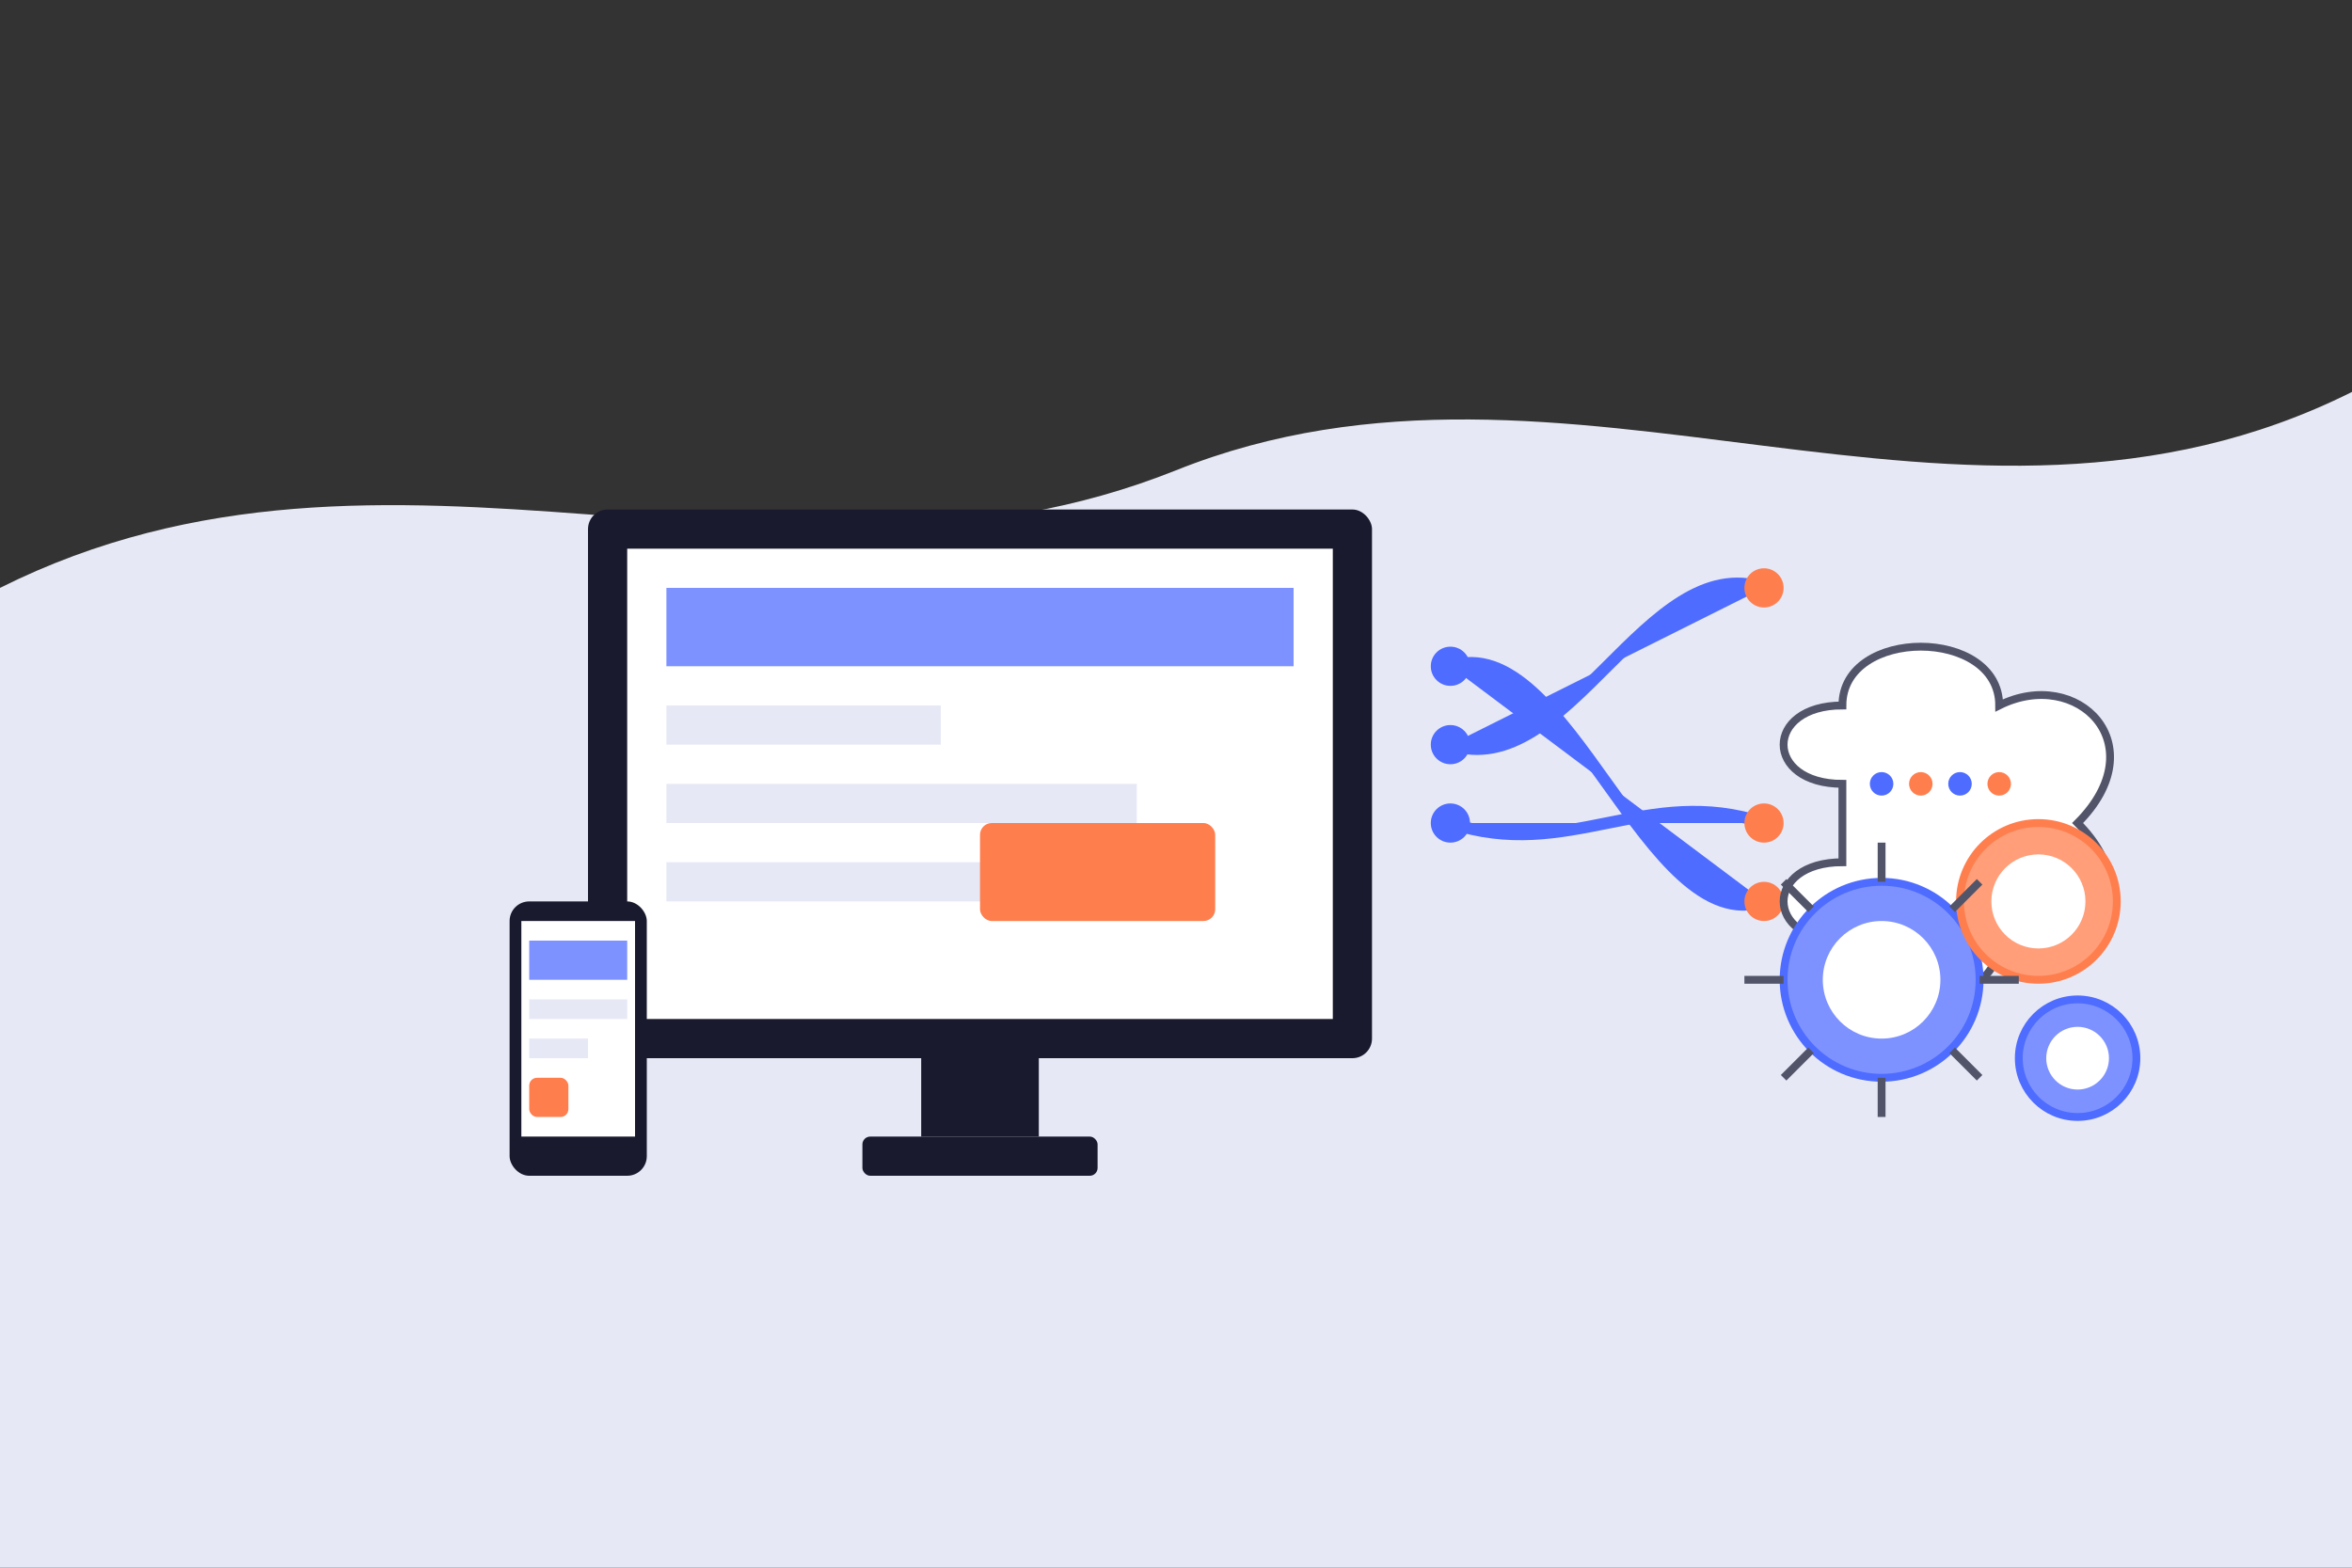 <svg xmlns="http://www.w3.org/2000/svg" width="600" height="400" viewBox="0 0 600 400">
  <rect x="0" y="0" width="600" height="400" fill="#333333" stroke="none"/>
  <style>
    .primary { fill: #4e6cff; }
    .primary-light { fill: #7d92ff; }
    .secondary { fill: #ff7e4e; }
    .secondary-light { fill: #ff9e78; }
    .dark { fill: #1a1a2e; }
    .medium { fill: #525569; }
    .light { fill: #e6e8f5; }
    .white { fill: #ffffff; }
  </style>
  
  <!-- Background Shape -->
  <path class="light" d="M0,400 L600,400 L600,100 C500,150 400,80 300,120 C200,160 100,100 0,150 L0,400 Z"/>
  
  <!-- Digital Business Illustration -->
  <g transform="translate(100, 80)">
    <!-- Monitor -->
    <rect class="dark" x="50" y="50" width="200" height="140" rx="5"/>
    <rect class="white" x="60" y="60" width="180" height="120"/>
    
    <!-- Website on Monitor -->
    <rect class="primary-light" x="70" y="70" width="160" height="20"/>
    <rect class="light" x="70" y="100" width="70" height="10"/>
    <rect class="light" x="70" y="120" width="120" height="10"/>
    <rect class="light" x="70" y="140" width="90" height="10"/>
    <rect class="secondary" x="150" y="130" width="60" height="25" rx="3"/>
    
    <!-- Monitor Stand -->
    <rect class="dark" x="135" y="190" width="30" height="20"/>
    <rect class="dark" x="120" y="210" width="60" height="10" rx="2"/>
    
    <!-- Digital Data Flow -->
    <g transform="translate(270, 90)">
      <!-- Connection Line -->
      <path class="primary" d="M0,0 C30,-10 50,70 80,60" stroke-width="3" fill="none" stroke="#4e6cff"/>
      <path class="primary" d="M0,20 C30,30 50,-30 80,-20" stroke-width="3" fill="none" stroke="#4e6cff"/>
      <path class="primary" d="M0,40 C30,50 50,30 80,40" stroke-width="3" fill="none" stroke="#4e6cff"/>
      
      <!-- Data Points -->
      <circle class="primary" cx="0" cy="0" r="5"/>
      <circle class="primary" cx="0" cy="20" r="5"/>
      <circle class="primary" cx="0" cy="40" r="5"/>
      <circle class="secondary" cx="80" cy="60" r="5"/>
      <circle class="secondary" cx="80" cy="-20" r="5"/>
      <circle class="secondary" cx="80" cy="40" r="5"/>
    </g>
    
    <!-- Cloud Server -->
    <g transform="translate(350, 80)">
      <path class="white" d="M20,40 C0,40 0,20 20,20 C20,0 60,0 60,20 C80,10 100,30 80,50 C100,70 80,90 60,80 C60,100 20,100 20,80 C0,80 0,60 20,60 Z" stroke="#525569" stroke-width="2"/>
      <!-- Server Lights -->
      <circle class="primary" cx="30" cy="40" r="3"/>
      <circle class="secondary" cx="40" cy="40" r="3"/>
      <circle class="primary" cx="50" cy="40" r="3"/>
      <circle class="secondary" cx="60" cy="40" r="3"/>
    </g>
    
    <!-- Mobile Device -->
    <g transform="translate(30, 150)">
      <rect class="dark" x="0" y="0" width="35" height="70" rx="5"/>
      <rect class="white" x="3" y="5" width="29" height="55"/>
      <rect class="primary-light" x="5" y="10" width="25" height="10"/>
      <rect class="light" x="5" y="25" width="25" height="5"/>
      <rect class="light" x="5" y="35" width="15" height="5"/>
      <rect class="secondary" x="5" y="45" width="10" height="10" rx="2"/>
      <circle class="dark" cx="17.5" cy="65" r="3"/>
    </g>
    
    <!-- Digital Business Gears -->
    <g transform="translate(380, 170)">
      <circle class="primary-light" cx="0" cy="0" r="25" stroke="#4e6cff" stroke-width="2"/>
      <circle class="white" cx="0" cy="0" r="15"/>
      
      <circle class="secondary-light" cx="40" cy="-20" r="20" stroke="#ff7e4e" stroke-width="2"/>
      <circle class="white" cx="40" cy="-20" r="12"/>
      
      <circle class="primary-light" cx="50" cy="20" r="15" stroke="#4e6cff" stroke-width="2"/>
      <circle class="white" cx="50" cy="20" r="8"/>
      
      <!-- Gear Teeth -->
      <g stroke="#525569" stroke-width="2">
        <line x1="0" y1="-25" x2="0" y2="-35"/>
        <line x1="18" y1="-18" x2="25" y2="-25"/>
        <line x1="25" y1="0" x2="35" y2="0"/>
        <line x1="18" y1="18" x2="25" y2="25"/>
        <line x1="0" y1="25" x2="0" y2="35"/>
        <line x1="-18" y1="18" x2="-25" y2="25"/>
        <line x1="-25" y1="0" x2="-35" y2="0"/>
        <line x1="-18" y1="-18" x2="-25" y2="-25"/>
      </g>
    </g>
  </g>
</svg>
